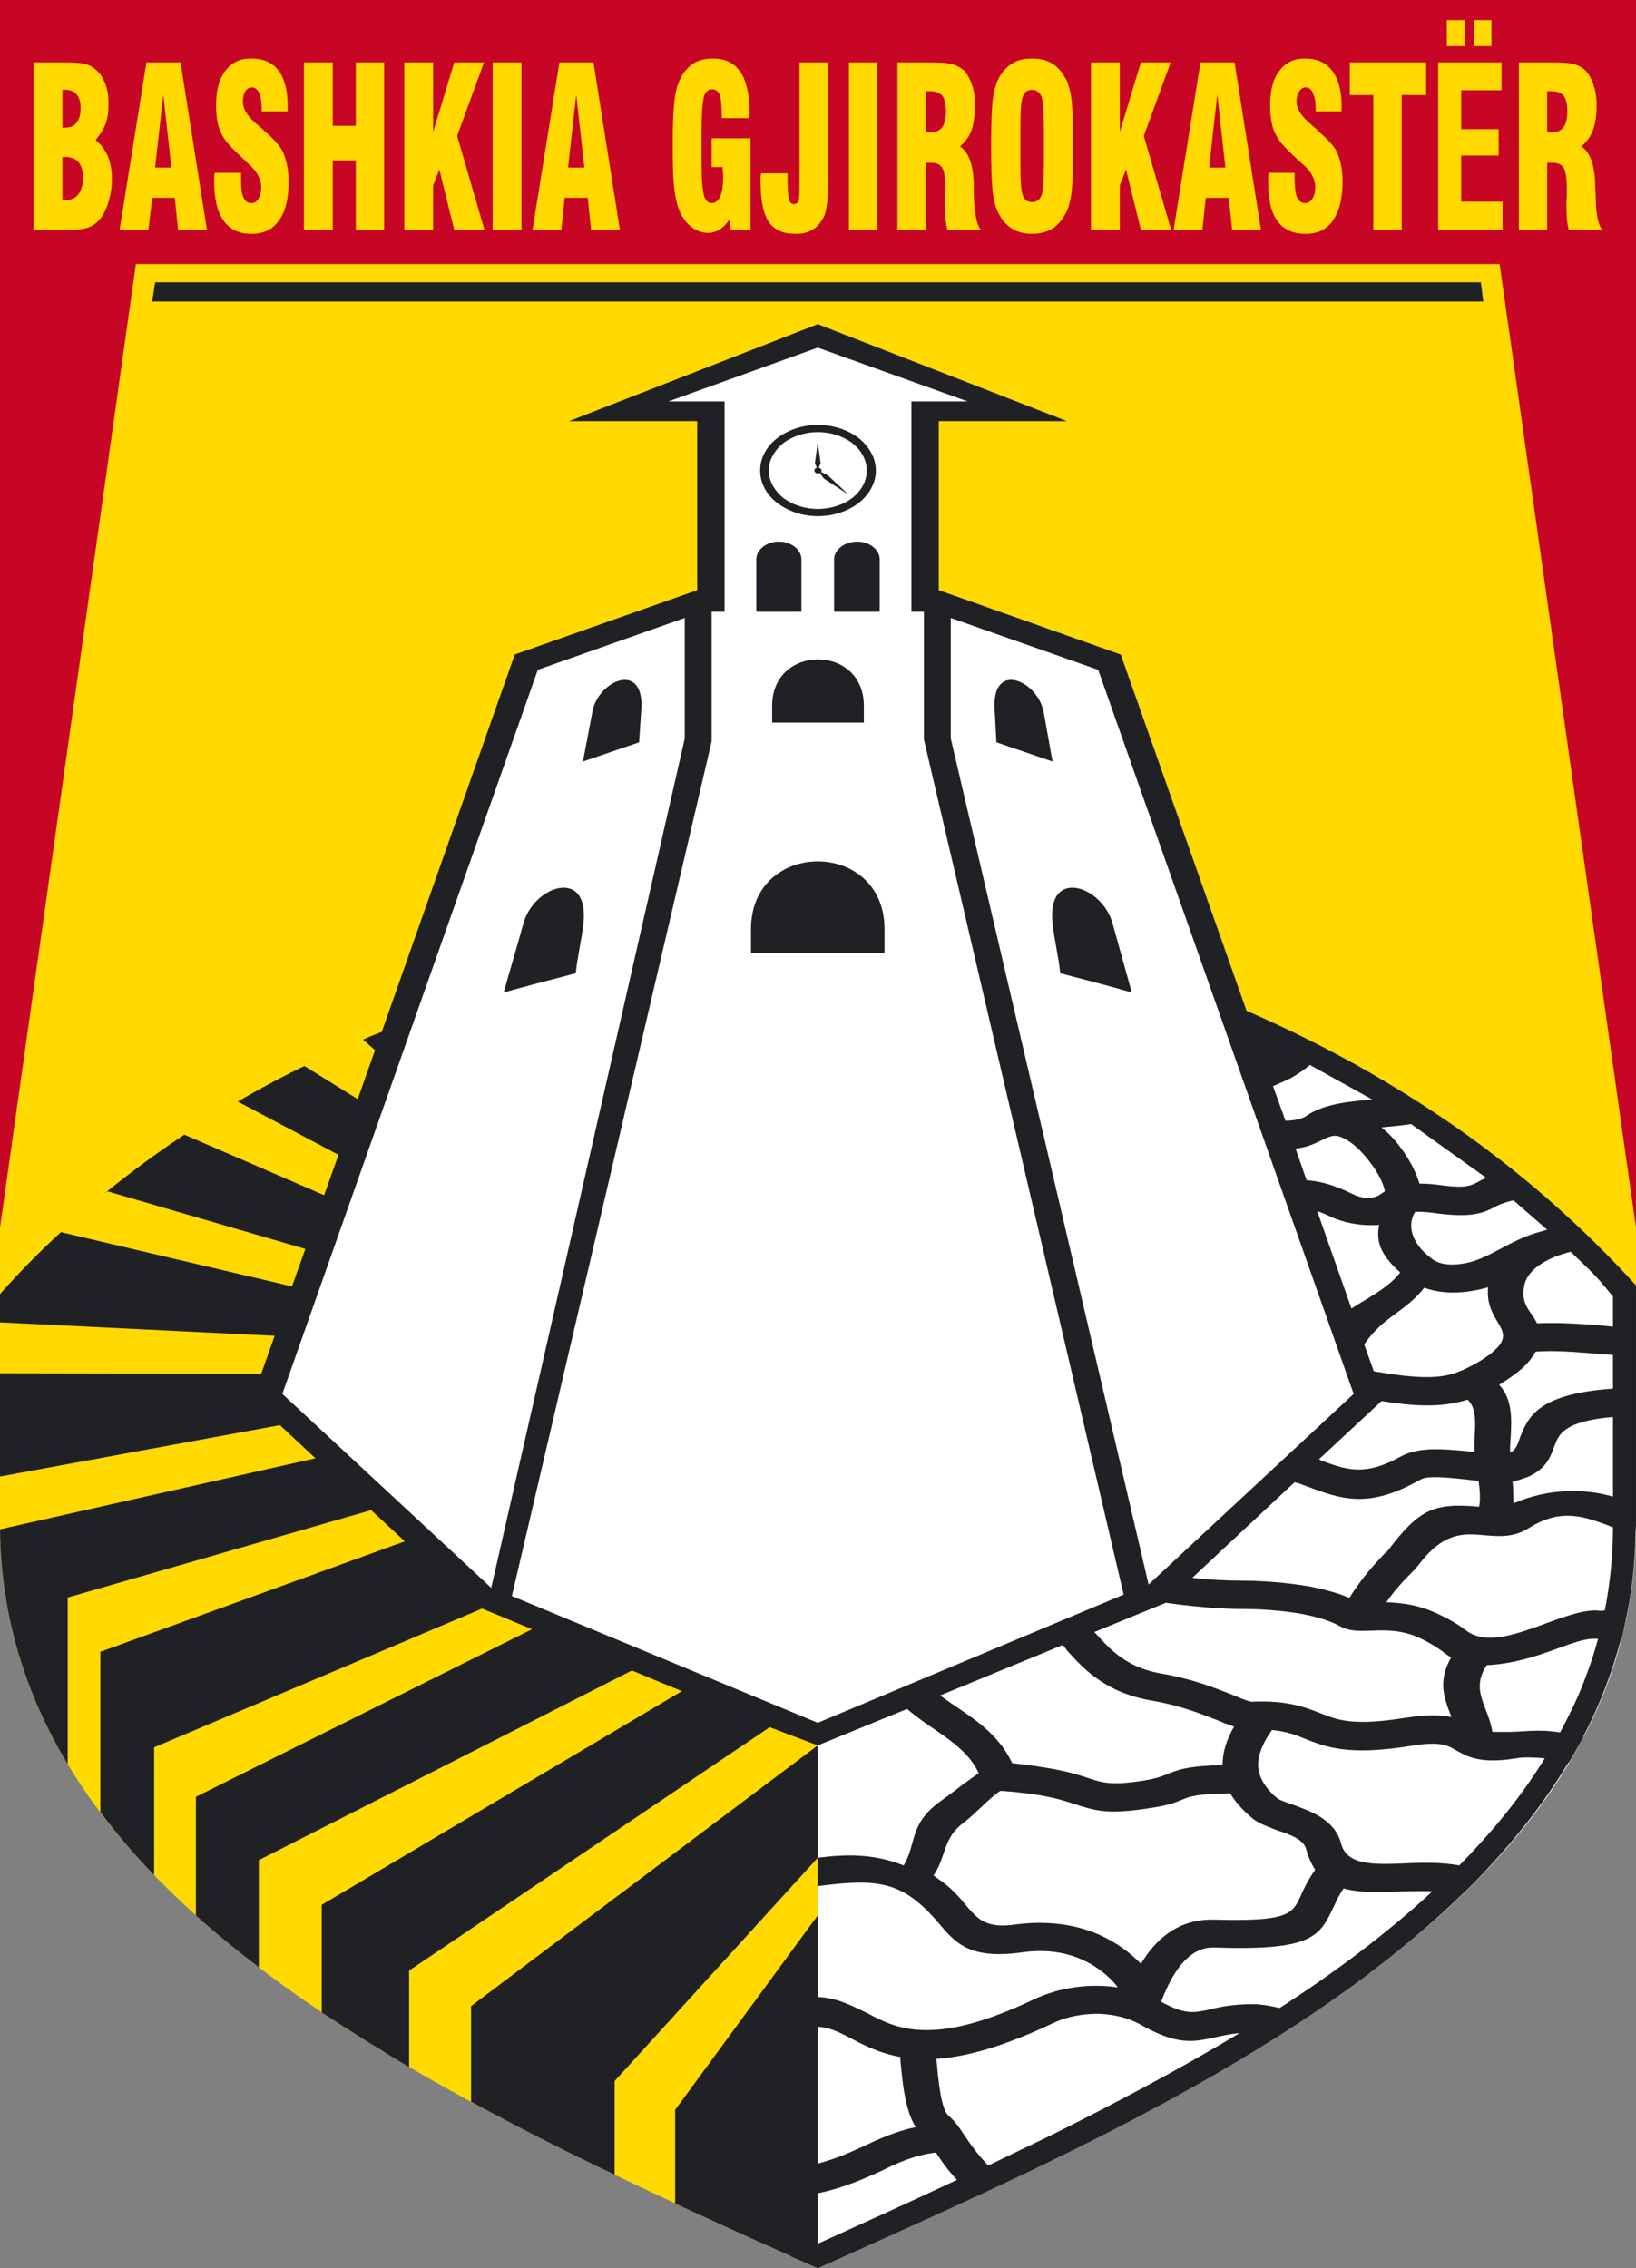 <?xml version="1.0" encoding="UTF-8"?>
<!DOCTYPE svg PUBLIC "-//W3C//DTD SVG 1.1//EN" "http://www.w3.org/Graphics/SVG/1.1/DTD/svg11.dtd">
<!-- Creator: CorelDRAW X7 -->
<svg xmlns="http://www.w3.org/2000/svg" xml:space="preserve" width="3.407in" height="4.724in" version="1.1" style="shape-rendering:geometricPrecision; text-rendering:geometricPrecision; image-rendering:optimizeQuality; fill-rule:evenodd; clip-rule:evenodd"
viewBox="0 0 3407 4724"
 xmlns:xlink="http://www.w3.org/1999/xlink">
 <rect x="0" y="0" width="3407" height="4724" fill="#808080" stroke="none"/>
 <defs>
  <style type="text/css">
   <![CDATA[
    .fil3 {fill:#202124}
    .fil2 {fill:#C70626}
    .fil0 {fill:#FFD900}
    .fil4 {fill:white}
    .fil1 {fill:white}
   ]]>
  </style>
 </defs>
 <g id="Layer_x0020_1">
  <g id="_952617136">
   <path class="fil0" d="M3407 2695l0 -2695 -1704 0 -1703 0c0,1041 0,2088 0,3129l0 47c0,790 939,1203 1703,1548l0 -2807c667,56 1185,260 1704,778z"/>
   <path class="fil1" d="M3407 3176c0,-161 0,-321 0,-481 -519,-518 -1037,-722 -1704,-778 0,936 0,1872 0,2807 765,-345 1704,-758 1704,-1548z"/>
   <path class="fil2" d="M0 0l0 2557 283 -2007 1420 0 1420 0 284 2007 0 -2557c-1136,0 -2271,0 -3407,0z"/>
   <path class="fil3" d="M0 2695l0 1 0 1 0 1 0 1 0 1 0 1 0 1 0 1 0 1 0 0 0 1 0 1 0 1 0 1 0 0 0 1 0 1 0 1 0 1 0 1 0 1 0 1 0 1 0 0 0 1 0 1 0 1 0 1 0 1 0 1 0 1 0 1 0 1 0 1 0 1 0 1 0 0 0 1 0 1 0 1 0 1 0 1 0 1 0 1 0 1 0 1 0 1 0 1 0 1 0 0 0 1 0 1 0 1 0 1 0 1 0 1 0 1 0 1 0 1 0 1 0 1 0 1 0 0 0 1 0 1 572 28 -28 79 -544 -1 0 3 0 3 0 4 0 3 0 4 0 3 0 3 0 4 0 3 0 3 0 3 0 1 0 3 0 3 0 4 0 3 0 4 0 3 0 3 0 4 0 3 0 3 0 4 0 3 0 3 0 3 0 1 0 3 0 4 0 3 0 3 0 4 0 3 0 3 0 4 0 3 0 3 0 4 0 3 0 3 0 2 0 2 0 3 0 4 0 3 0 3 0 4 0 3 0 3 0 4 0 3 0 3 0 4 0 3 0 4 0 1 0 2 0 3 0 4 0 3 0 3 0 4 0 3 0 3 0 4 0 3 0 4 0 3 583 -107 74 69 -657 148c2,181 53,343 141,489l0 -347 632 -182 70 65 -634 230 0 334c34,45 71,89 112,131l0 -266 683 -289 104 43 -700 349 0 247c41,37 85,73 131,108l0 -223 0 0 777 -395 104 43 -750 445 0 224c59,39 120,77 182,114l0 -201 751 -507 100 38 186 -76c16,14 40,31 58,43 26,18 54,37 75,64 11,15 14,22 16,27 -22,15 -47,34 -64,47 -6,4 -12,9 -18,13 -63,47 -47,86 -74,132 -65,-26 -124,-23 -179,-16l0 -234 -722 543 0 199c97,53 198,104 299,152l0 -195 423 -465 0 59c125,-16 176,-11 250,75 37,44 66,78 175,63 50,-7 91,0 123,14 28,12 50,29 66,46 4,4 8,9 11,13 -59,-9 -121,0 -173,24 -211,101 -288,62 -348,30 -35,-17 -66,-33 -104,-34l0 -170 -297 405 0 195c80,37 161,74 240,109l3 2 4 2 5 2 5 2 4 2 5 2 4 2 5 2 4 2 5 2 4 2 5 2 4 2c432,-195 982,-431 1339,-776l0 0c16,-15 32,-31 47,-47l0 0c68,-72 128,-148 177,-230l1 0c11,-18 21,-36 31,-54l-1 0c34,-65 60,-133 79,-204l1 0c1,0 12,-55 13,-60l0 0c10,-51 15,-104 16,-158l0 0c0,-7 1,-13 1,-19l0 0 0 0 0 -490 0 0 0 -9c-226,-249 -499,-436 -811,-572l-262 -742 -379 -134 0 -352 267 0 -519 -202 -518 202 267 0 0 352 -380 134 -277 786c-13,5 -26,10 -39,16l25 22 -36 102 -111 -69c0,0 0,0 0,0 -48,23 -94,48 -139,74l210 111 -30 84 -291 -126c0,0 0,0 0,0 -59,39 -114,80 -167,123 2,-1 4,-3 7,-5l412 120 -28 78 -481 -113c-45,41 -87,84 -127,129 0,0 0,0 0,0zm1703 1978l0 -105c56,-12 95,-30 133,-47 34,-17 67,-32 113,-38 11,17 25,37 44,57 -96,45 -193,89 -290,133zm355 -163c-22,-23 -37,-44 -49,-62 -11,-17 -21,-31 -33,-41 -17,-14 -22,-77 -26,-119 61,-4 139,-25 244,-75 28,-13 60,-19 93,-19 31,1 62,8 87,22 79,45 112,37 161,26 14,-3 28,-6 47,-8 -133,80 -267,150 -391,212 -44,21 -89,43 -133,64zm607 -328c-21,-5 -41,-8 -56,-8 -42,0 -70,6 -94,12 -29,6 -48,10 -97,-17 14,-36 47,-115 110,-113 207,7 220,-23 250,-86 5,-11 11,-24 20,-37 36,10 80,8 126,6 20,0 40,-1 59,0 -96,89 -205,170 -318,243zm374 -297c-38,-7 -79,-6 -119,-4 -59,2 -115,4 -127,-41 -13,-50 -61,-67 -102,-82 -14,-5 -26,-9 -30,-12 -28,-23 -40,-46 -41,-70 0,-22 10,-47 29,-73 30,3 49,10 68,18 46,18 91,36 222,15 59,-10 76,-1 91,8 27,15 52,30 127,18 17,-3 38,-2 60,0 -49,80 -110,154 -178,223zm210 -277c-53,-8 -73,0 -125,-1 -5,0 -10,0 -16,0 -3,-18 -9,-34 -15,-49 -11,-29 -20,-55 3,-90 105,-5 179,-57 226,-55 2,0 4,0 6,0 -11,41 -25,80 -42,120 -11,25 -24,50 -37,75zm93 -254c-7,1 -12,1 -17,0 -76,-2 -203,91 -270,43 -12,-9 -29,-21 -59,-35 -41,-20 -78,-24 -109,-25 20,-29 41,-50 55,-64 6,-6 10,-11 14,-16 51,-67 94,-63 131,-60 33,3 64,6 96,-14 66,-42 113,-25 161,-8 5,2 10,4 15,6 0,59 -6,117 -17,173zm17 -237c-57,-17 -134,-18 -207,14 -1,-12 0,-27 -2,-45 5,-1 30,-9 34,-11 36,-17 44,-39 53,-63 9,-25 20,-52 122,-61l0 166zm0 -225c-158,11 -177,60 -194,103 -4,13 -9,25 -19,30 -3,1 0,-29 0,-32 2,-38 4,-79 -24,-109 18,-11 37,-24 52,-38 10,-10 18,-20 24,-31 42,-3 84,1 123,4 13,1 26,2 38,3l0 70zm0 -129c-10,-1 -20,-2 -31,-3 -40,-3 -83,-6 -127,-4 -13,-26 -34,-38 -27,-77 6,-37 52,-61 97,-72 61,58 55,54 88,93l0 63zm-1401 768l255 -105c4,4 7,8 8,10 38,43 84,90 179,106 58,10 100,27 131,39 14,6 27,11 39,15 -16,27 -24,54 -24,80 -74,2 -94,10 -118,20 -10,4 -21,8 -44,12 -69,11 -87,5 -115,-4 -21,-7 -45,-15 -88,-22 -35,-6 -58,-8 -73,-10 -4,-8 -10,-20 -21,-35 -28,-37 -61,-59 -92,-80 -9,-6 -25,-17 -37,-26zm321 -132l149 -61 0 0c49,7 108,13 161,13 36,0 80,3 121,10 31,6 59,14 79,25 21,12 42,11 69,10 27,-1 62,-2 100,16 23,11 37,21 47,28 6,5 12,9 17,12 -28,49 -15,84 0,122 0,1 0,1 0,2 -22,-5 -52,-5 -98,2 -106,17 -140,4 -174,-10 -34,-13 -69,-27 -143,-24 -6,0 -21,-6 -42,-15 -36,-14 -83,-33 -149,-44 -60,-11 -95,-40 -123,-71 -3,-3 -9,-10 -14,-15zm204 -113l213 -199c9,2 19,6 24,8 75,28 130,48 239,-14 15,-8 54,-4 92,0 17,2 12,2 28,3 1,6 3,19 3,35 0,7 0,12 -2,19 -96,-9 -125,7 -188,89 0,1 -4,5 -10,10 -17,18 -46,49 -72,91 -25,-11 -53,-18 -83,-24 -47,-8 -98,-12 -138,-12 -35,0 -73,-2 -106,-6zm264 -247l130 -121 0 0c63,10 123,15 179,-3 18,15 17,47 15,76 0,11 -1,23 0,33 -3,0 -6,0 -9,-1 -53,-5 -107,-11 -146,11 -74,41 -112,27 -164,8l-5 -3zm114 -183l-20 -56c40,-59 85,-67 125,-118 28,10 59,12 90,8 14,-2 29,-5 43,-9 -7,72 59,86 17,128 -18,18 -47,34 -69,44 -4,2 -8,3 -10,4 -44,19 -110,10 -176,-1zm-46 -131l-1 -1 -71 -202c10,4 21,8 28,12 26,12 62,20 101,17 -6,32 0,60 44,99 -25,34 -82,61 -101,75zm-94 -267l-23 -66c45,-4 66,-31 88,-26 23,6 47,28 66,53 17,22 29,45 32,62 -9,6 -14,11 -26,13 -19,3 -33,-3 -49,-11 -22,-10 -49,-22 -88,-25zm-44 -124l-26 -72c12,-5 26,-11 36,-16 16,-9 29,-18 41,-28l130 72c-52,4 -104,10 -139,35 -9,6 -26,9 -42,9zm262 7l1 1 155 111c-7,3 -13,6 -18,9 -13,7 -25,13 -71,7 -20,-3 -37,-4 -50,-4 -7,-24 -21,-51 -40,-76 -11,-15 -24,-29 -39,-41 21,-2 43,-4 62,-7zm213 159l70 61 0 0c-3,1 -8,2 -10,3 -71,18 -112,61 -168,68 -19,3 -43,3 -60,-9 -41,-29 -56,-68 -37,-99 10,-1 24,0 46,3 76,10 99,-2 125,-16 6,-3 19,-8 34,-11zm-1449 1721c22,1 42,10 63,21 30,16 64,34 109,42 0,2 0,3 0,5 4,43 9,105 32,141 -42,9 -75,24 -109,40 -28,13 -57,26 -95,36l0 -285zm859 -486c-69,1 -83,6 -100,13 -14,6 -30,12 -63,17 -92,15 -118,6 -159,-7 -18,-6 -39,-13 -74,-19 -44,-7 -67,-8 -79,-9 -2,0 -3,0 -4,0 -23,15 -49,45 -76,66 -44,32 -36,71 -63,110 7,5 14,10 21,15 22,17 36,34 49,50 23,26 40,46 101,37 69,-9 126,1 171,20 39,17 69,40 90,62 28,-47 75,-95 155,-92 152,4 160,-12 177,-48 7,-16 16,-35 31,-56 -8,-12 -14,-25 -19,-43 -5,-20 -35,-31 -60,-39 -20,-8 -39,-14 -53,-26 -20,-17 -35,-34 -45,-51z"/>
   <path class="fil0" d="M130 266l3 0c12,0 21,-3 26,-10 6,-7 9,-17 9,-31 0,-12 -3,-22 -8,-28 -6,-7 -14,-10 -24,-10 -2,0 -3,0 -4,0 -1,0 -2,0 -2,0l0 79zm0 151l5 0c12,0 22,-4 28,-12 6,-8 10,-20 10,-36 0,-14 -4,-25 -10,-32 -6,-7 -16,-10 -29,-10l-4 0 0 90zm-60 62l0 -349 64 0c20,0 34,1 42,3 9,2 16,6 22,11 9,7 16,17 21,30 5,12 7,27 7,44 0,15 -2,28 -6,40 -5,12 -12,23 -21,34 11,8 19,19 25,32 6,14 9,30 9,49 0,15 -2,30 -6,44 -4,14 -9,26 -16,36 -7,9 -15,16 -25,20 -10,4 -25,6 -45,6l-71 0zm253 -130l34 0 -17 -152 -17 152zm-74 130l56 -349 71 0 55 349 -60 0 -7 -67 -47 0 -8 67 -60 0zm198 -119l55 0 0 11c0,19 1,32 5,40 3,8 9,12 16,12 7,0 12,-3 15,-9 4,-6 6,-14 6,-24 0,-17 -9,-34 -27,-49 -3,-3 -5,-5 -6,-6 -1,-1 -2,-2 -3,-3 -24,-22 -39,-38 -45,-50 -4,-8 -8,-17 -10,-28 -2,-11 -3,-22 -3,-35 0,-30 6,-54 19,-71 13,-18 31,-26 54,-26 25,0 44,8 57,25 13,17 19,42 19,74 0,1 0,3 0,6 0,2 0,4 0,5l-54 0 0 -4c0,-15 -2,-27 -5,-34 -4,-8 -9,-12 -15,-12 -6,0 -11,3 -14,8 -4,6 -5,13 -5,22 0,15 9,30 29,47 4,3 6,5 8,7 2,1 4,3 7,6 21,18 34,33 40,46 3,8 6,17 8,27 2,10 3,21 3,33 0,35 -6,62 -20,81 -13,19 -32,28 -57,28 -26,0 -45,-9 -58,-27 -13,-18 -20,-45 -20,-81 0,-2 0,-4 0,-7 0,-2 0,-6 1,-12zm186 119l0 -349 60 0 0 132 48 0 0 -132 59 0 0 349 -59 0 0 -145 -48 0 0 145 -60 0zm209 0l0 -349 60 0 0 145 44 -145 62 0 -56 153 57 196 -63 0 -31 -126 -13 33 0 93 -60 0zm184 0l0 -349 60 0 0 349 -60 0zm157 -130l34 0 -17 -152 -17 152zm-74 130l56 -349 71 0 55 349 -60 0 -7 -67 -48 0 -7 67 -60 0zm454 -191l0 191 -41 0 -3 -22c-6,9 -12,16 -20,21 -7,4 -15,7 -24,7 -11,0 -20,-3 -29,-8 -9,-6 -17,-13 -23,-23 -8,-12 -14,-29 -17,-49 -4,-21 -5,-56 -5,-106 0,-35 1,-63 3,-84 2,-21 6,-37 11,-47 7,-16 16,-27 28,-35 12,-8 26,-11 42,-11 25,0 44,9 57,28 12,18 19,46 19,83 0,1 0,3 0,6 -1,3 -1,5 -1,7l-57 0 0 -4c0,-21 -1,-35 -4,-44 -3,-8 -9,-12 -16,-12 -8,0 -14,5 -17,15 -3,11 -5,36 -5,75l0 34 0 24c0,39 2,63 5,73 3,10 8,16 16,16 8,0 14,-5 18,-14 4,-9 6,-23 6,-43 0,-5 -1,-8 -1,-11 0,-2 0,-4 0,-7l-23 0 0 -60 81 0zm22 73l55 0c0,30 1,48 3,54 2,7 5,10 10,10 5,0 8,-2 10,-6 1,-5 2,-13 2,-27l0 -262 60 0 0 230c0,25 0,45 -2,57 -1,13 -3,23 -6,32 -6,12 -13,22 -23,28 -10,7 -22,10 -37,10 -26,0 -45,-8 -56,-25 -11,-16 -17,-44 -17,-83 0,-5 0,-8 0,-11 0,-2 1,-5 1,-7zm183 118l0 -349 59 0 0 349 -59 0zm160 -204c1,0 3,0 4,0 2,0 3,1 4,1 12,0 21,-4 26,-11 5,-6 8,-18 8,-34 0,-15 -3,-26 -8,-32 -5,-6 -14,-9 -26,-9 -1,0 -2,0 -4,0 -1,0 -3,0 -4,0l0 85zm-59 204l0 -349 67 0c22,0 38,1 48,4 10,3 18,8 25,14 7,9 12,19 16,31 4,11 5,26 5,42 0,20 -2,37 -7,51 -5,13 -13,24 -24,33 18,11 28,38 29,80 0,0 0,1 0,1 0,4 0,10 0,19 1,39 6,64 15,74l-70 0c-2,-8 -3,-15 -4,-23 0,-8 -1,-17 -1,-26 0,-5 0,-12 0,-20 1,-8 1,-13 1,-15 0,-22 -2,-36 -6,-44 -4,-8 -12,-12 -22,-12l-13 0 0 140 -59 0zm305 -143l0 -63c0,-39 -2,-63 -5,-72 -4,-9 -11,-14 -20,-14 -9,0 -16,5 -19,14 -4,10 -5,34 -5,72l0 63c0,38 1,61 5,71 3,9 10,14 19,14 10,0 16,-5 20,-14 3,-9 5,-33 5,-71zm-110 -32c0,-42 1,-72 3,-92 2,-19 6,-34 11,-45 7,-15 17,-27 29,-34 11,-8 26,-11 42,-11 17,0 31,3 43,11 12,7 21,19 29,34 5,11 9,26 11,46 2,19 3,49 3,91 0,42 -1,72 -3,92 -2,19 -6,35 -11,45 -8,16 -17,27 -29,35 -12,7 -26,11 -43,11 -16,0 -31,-4 -42,-11 -12,-8 -22,-19 -29,-35 -5,-10 -9,-25 -11,-45 -2,-19 -3,-50 -3,-92zm208 175l0 -349 60 0 0 145 44 -145 62 0 -56 153 57 196 -63 0 -31 -126 -13 33 0 93 -60 0zm246 -130l34 0 -17 -152 -17 152zm-74 130l56 -349 71 0 55 349 -60 0 -7 -67 -48 0 -7 67 -60 0zm198 -119l54 0 0 11c0,19 2,32 5,40 4,8 9,12 17,12 6,0 11,-3 15,-9 4,-6 6,-14 6,-24 0,-17 -9,-34 -27,-49 -3,-3 -5,-5 -7,-6 0,-1 -1,-2 -3,-3 -24,-22 -39,-38 -44,-50 -5,-8 -8,-17 -10,-28 -2,-11 -3,-22 -3,-35 0,-30 6,-54 19,-71 13,-18 31,-26 54,-26 24,0 43,8 56,25 13,17 20,42 20,74 0,1 0,3 0,6 0,2 -1,4 -1,5l-53 0 0 -4c0,-15 -2,-27 -6,-34 -3,-8 -8,-12 -15,-12 -5,0 -10,3 -13,8 -4,6 -6,13 -6,22 0,15 10,30 30,47 3,3 6,5 8,7 1,1 4,3 6,6 21,18 35,33 41,46 3,8 6,17 8,27 2,10 3,21 3,33 0,35 -7,62 -20,81 -13,19 -32,28 -57,28 -26,0 -46,-9 -59,-27 -13,-18 -19,-45 -19,-81 0,-2 0,-4 0,-7 0,-2 0,-6 1,-12zm218 119l0 -281 -49 0 0 -68 159 0 0 68 -51 0 0 281 -59 0zm362 -204c1,0 3,0 4,0 2,0 3,1 4,1 12,0 21,-4 26,-11 5,-6 8,-18 8,-34 0,-15 -3,-26 -8,-32 -5,-6 -14,-9 -26,-9 -1,0 -2,0 -4,0 -1,0 -3,0 -4,0l0 85zm-59 204l0 -349 68 0c22,0 38,1 48,4 10,3 18,8 24,14 7,9 13,19 16,31 4,11 6,26 6,42 0,20 -3,37 -8,51 -5,13 -13,24 -24,33 18,11 28,38 29,80 0,0 0,1 0,1 0,4 0,10 1,19 0,39 5,64 14,74l-70 0c-2,-8 -3,-15 -4,-23 0,-8 -1,-17 -1,-26 0,-5 0,-12 1,-20 0,-8 0,-13 0,-15 0,-22 -2,-36 -6,-44 -4,-8 -12,-12 -22,-12l-13 0 0 140 -59 0zm-168 0l0 -349 132 0 0 58 -84 0 0 81 78 0 0 55 -78 0 0 96 86 0 0 59 -134 0zm75 -383l0 -54 36 0 0 54 -36 0zm-57 0l0 -54 37 0 0 54 -37 0z"/>
   <path class="fil4" d="M1509 1274l-27 0 0 266 0 4 -416 1780 637 264 637 -267 -415 -1777 -1 -4 0 -266 -26 0 0 -438 117 0 -312 -112 -311 112 117 0 0 438zm194 -389c34,0 64,11 86,28 21,17 35,41 35,67 0,26 -14,50 -35,67 -22,17 -52,28 -86,28 -33,0 -63,-11 -85,-28 -22,-17 -35,-41 -35,-67 0,-26 13,-50 35,-67 22,-17 52,-28 85,-28zm-6 80l6 -44 6 44 -4 9c3,1 6,3 6,6 0,1 -1,2 -1,3l14 7 43 40 -51 -33 -9 -12c-1,1 -2,1 -4,1 -4,0 -7,-3 -7,-6 0,-3 2,-5 5,-6l-4 -9zm78 -42c-18,-14 -44,-23 -72,-23 -28,0 -53,9 -72,23 -18,15 -30,35 -30,57 0,22 12,42 30,57 19,14 44,23 72,23 28,0 54,-9 72,-23 19,-15 30,-35 30,-57 0,-22 -11,-42 -30,-57zm67 1012l0 50 -278 0 0 -50c0,-188 278,-188 278,0zm-43 -465l0 35 -191 0 0 -35c0,-129 191,-129 191,0zm393 453c4,37 12,66 16,104 50,13 100,26 149,40 -13,-47 -26,-93 -39,-140 -20,-83 -139,-122 -126,-4zm-121 -453l4 76 117 40c-7,-37 -11,-62 -18,-100 -10,-66 -104,-110 -103,-16zm-286 -342l0 0c-26,0 -48,17 -48,37l0 109 95 0 0 -109c0,-20 -21,-37 -47,-37zm195 159l307 108 532 1508 -427 397 -412 -1762 0 -251zm-765 636c-4,37 -12,66 -16,104 -50,13 -100,26 -150,40 13,-47 27,-93 40,-140 20,-83 139,-122 126,-4zm121 -453l-5 76 -117 40c7,-37 12,-62 19,-100 9,-66 104,-110 103,-16zm286 -342l0 0c26,0 47,17 47,37l0 109 -94 0 0 -109c0,-20 21,-37 47,-37zm-196 159l-306 108 -532 1508 435 404 403 -1769 0 -251z"/>
   <polygon class="fil3" points="323,588 3084,588 3089,628 317,628 "/>
  </g>
 </g>
</svg>
